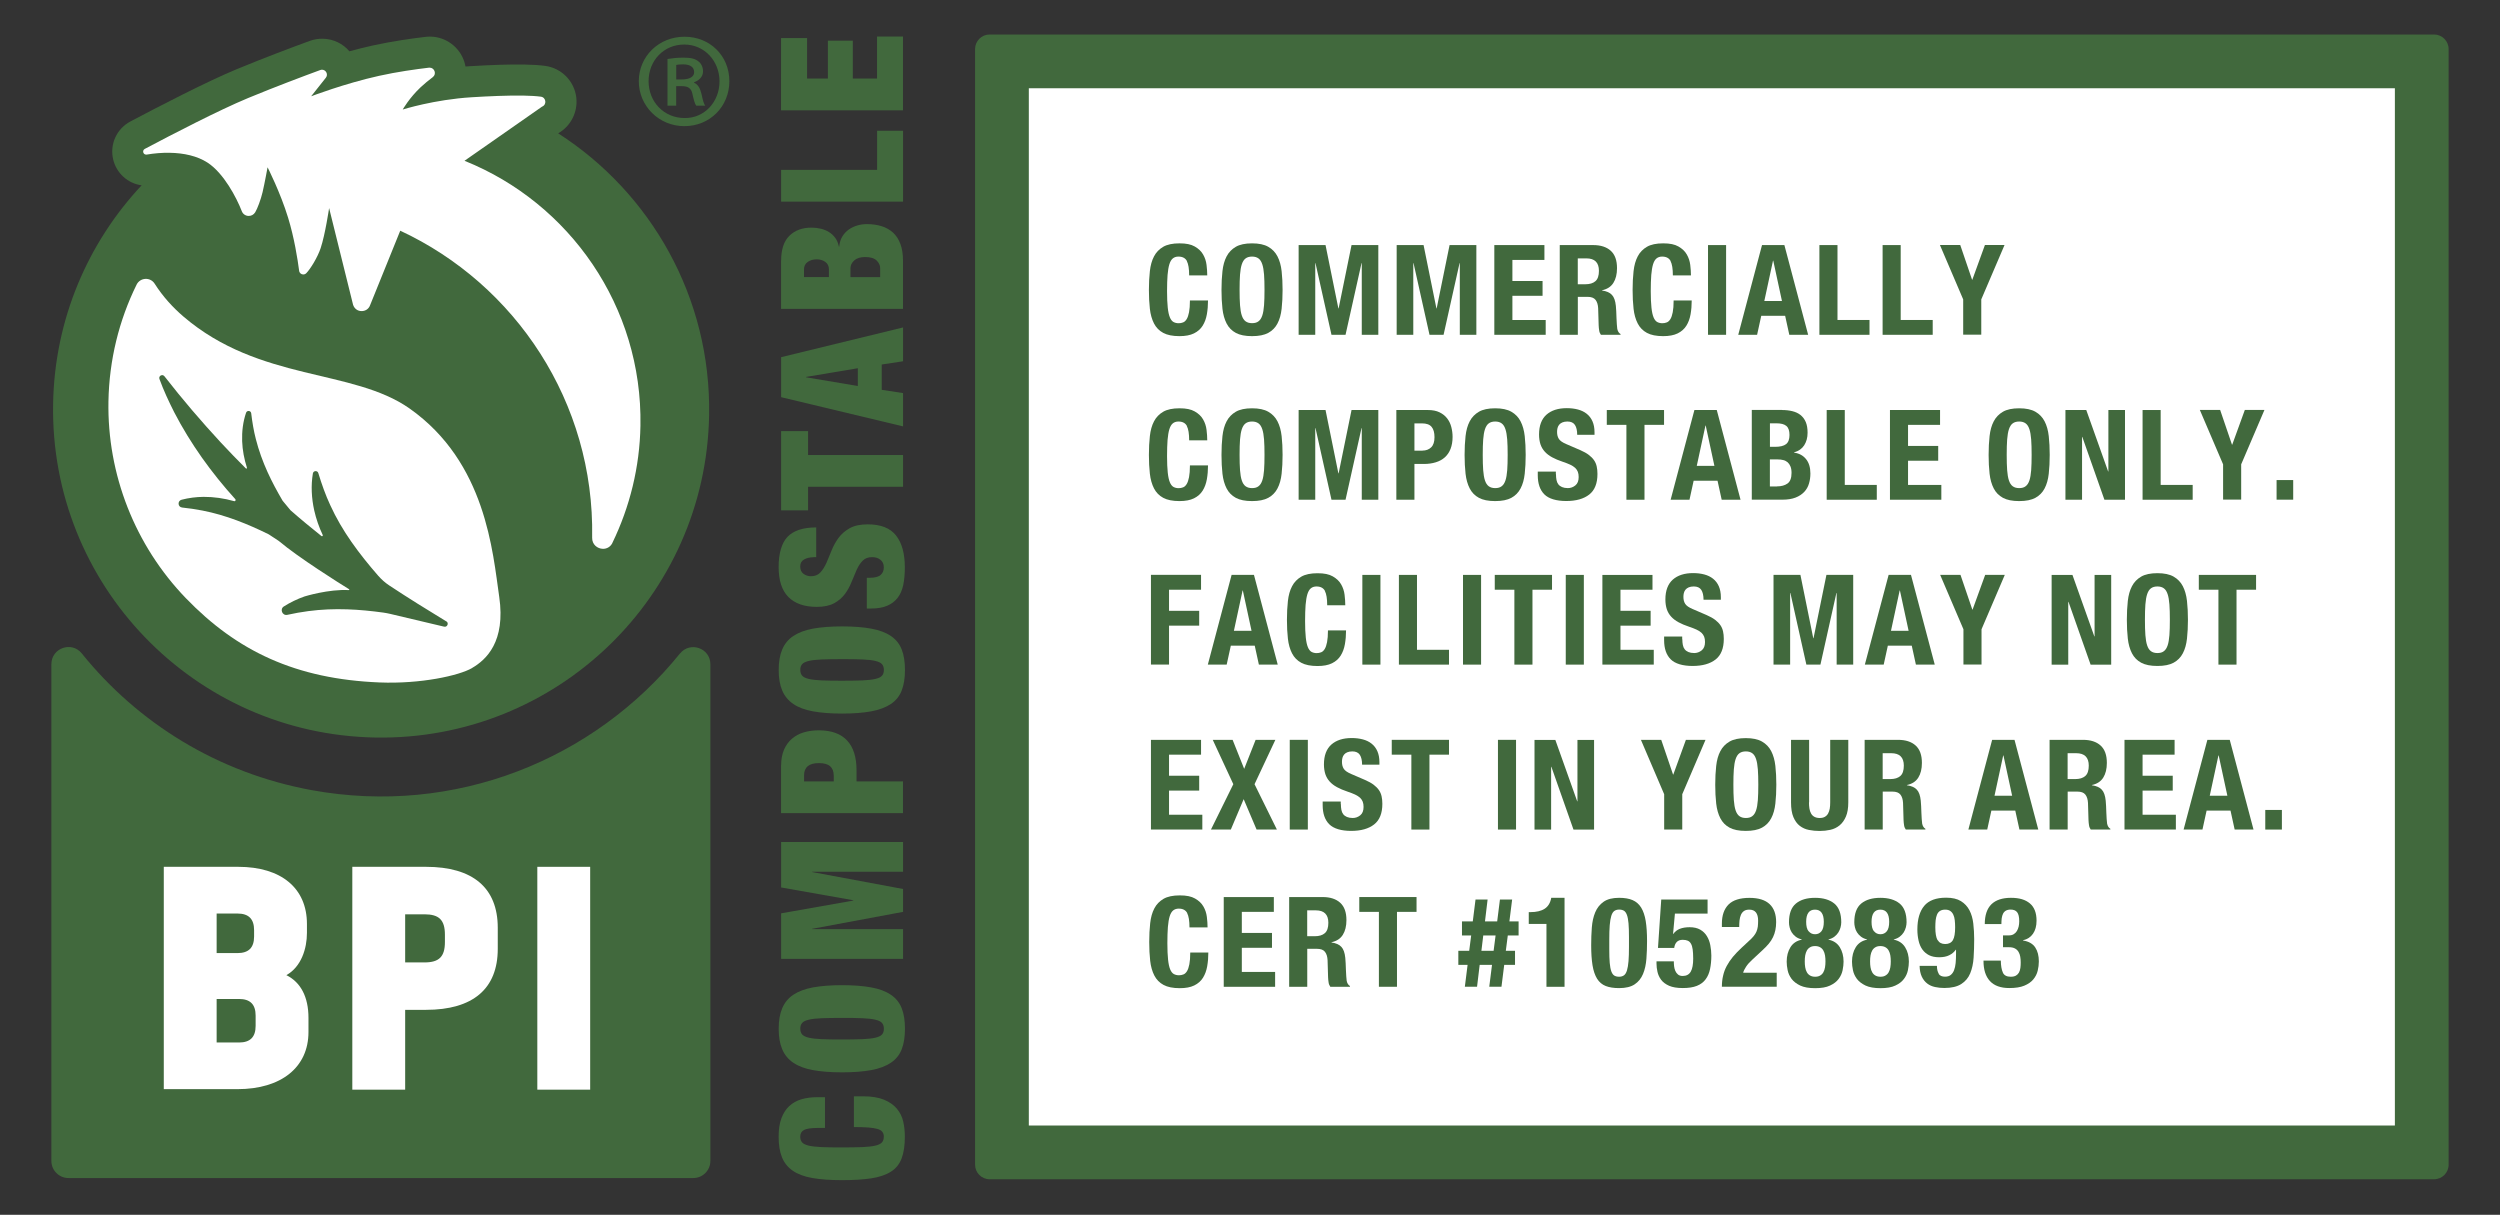 <?xml version="1.0" encoding="UTF-8"?>
<svg id="Layer_1" xmlns="http://www.w3.org/2000/svg" version="1.1" viewBox="0 0 391.2 190.09">
  <rect x="0" y="0" width="391.2" height="190.09" fill="#333333" stroke="none"/>
  <!-- Generator: Adobe Illustrator 29.7.1, SVG Export Plug-In . SVG Version: 2.1.1 Build 8)  -->
  <defs>
    <style>
      .st0 {
        fill: #fff;
      }

      .st1 {
        fill: #41693d;
      }
    </style>
  </defs>
  <g>
    <path class="st1" d="M380.88,184.53h-226.02c-1.26,0-2.28-1.02-2.28-2.28V7.68c0-1.26,1.02-2.28,2.28-2.28h226.02c1.26,0,2.28,1.02,2.28,2.28v174.57c0,1.26-1.02,2.28-2.28,2.28Z"/>
    <rect class="st0" x="160.99" y="13.81" width="213.76" height="162.31"/>
    <path class="st1" d="M185.73,40.85c-.24-.46-.69-.7-1.33-.7-.35,0-.65.1-.88.29-.23.19-.41.5-.54.92-.13.43-.22.98-.28,1.67-.05.69-.08,1.53-.08,2.53,0,1.06.04,1.92.11,2.58.07.66.18,1.16.33,1.52.15.36.34.6.57.73.23.12.49.19.8.19.25,0,.48-.04.7-.13.22-.08.4-.26.56-.51.16-.26.28-.62.37-1.08.09-.46.14-1.08.14-1.84h2.83c0,.76-.06,1.48-.18,2.16-.12.68-.34,1.28-.66,1.79-.32.51-.77.91-1.36,1.2s-1.34.43-2.27.43c-1.06,0-1.91-.17-2.54-.51s-1.11-.83-1.44-1.47c-.33-.64-.55-1.41-.65-2.3s-.15-1.87-.15-2.95.05-2.04.15-2.94c.1-.9.31-1.67.65-2.31.33-.64.82-1.14,1.44-1.5s1.47-.54,2.54-.54,1.81.16,2.39.49c.58.33,1.02.74,1.31,1.25.29.5.47,1.05.54,1.63.07.58.11,1.13.11,1.64h-2.83c0-1.02-.12-1.77-.36-2.23Z"/>
    <path class="st1" d="M191.29,42.43c.1-.9.31-1.67.65-2.31.33-.64.82-1.14,1.44-1.5s1.47-.54,2.54-.54,1.91.18,2.54.54c.63.36,1.11.86,1.44,1.5.33.64.55,1.41.65,2.31.1.9.15,1.88.15,2.94s-.05,2.06-.15,2.95c-.1.89-.31,1.66-.65,2.3-.33.64-.82,1.13-1.44,1.47-.63.34-1.47.51-2.54.51s-1.91-.17-2.54-.51-1.11-.83-1.44-1.47c-.33-.64-.55-1.41-.65-2.3s-.15-1.87-.15-2.95.05-2.04.15-2.94ZM194.04,47.77c.05.66.14,1.2.28,1.61.14.41.33.71.59.9.26.19.59.29,1.01.29s.76-.09,1.01-.29c.26-.19.45-.49.59-.9s.23-.95.28-1.61c.05-.66.07-1.46.07-2.41s-.02-1.74-.07-2.4-.14-1.19-.28-1.61c-.14-.42-.33-.72-.59-.91-.26-.19-.59-.29-1.01-.29s-.76.1-1.01.29c-.26.19-.45.5-.59.91-.14.42-.23.96-.28,1.61s-.07,1.46-.07,2.4.02,1.75.07,2.41Z"/>
    <path class="st1" d="M207.42,38.35l2.01,9.91h.04l2.02-9.91h4.19v14.04h-2.59v-11.21h-.04l-2.5,11.21h-2.2l-2.5-11.21h-.04v11.21h-2.6v-14.04h4.21Z"/>
    <path class="st1" d="M222.76,38.35l2.01,9.91h.04l2.02-9.91h4.19v14.04h-2.59v-11.21h-.04l-2.5,11.21h-2.2l-2.5-11.21h-.04v11.21h-2.6v-14.04h4.21Z"/>
    <path class="st1" d="M241.67,40.67h-5.01v3.3h4.72v2.32h-4.72v3.78h5.21v2.32h-8.04v-14.04h7.84v2.32Z"/>
    <path class="st1" d="M249.3,38.35c1.18,0,2.1.3,2.75.89.66.6.98,1.5.98,2.72,0,.94-.19,1.71-.57,2.31-.38.6-.97.98-1.77,1.15v.04c.71.1,1.23.33,1.55.69.33.35.53.92.61,1.71.03.26.05.55.06.86.01.31.03.65.04,1.03.03.75.07,1.32.12,1.71.08.39.25.66.51.81v.12h-3.07c-.14-.2-.24-.42-.27-.68-.04-.25-.07-.52-.08-.8l-.08-2.69c-.03-.55-.16-.98-.41-1.3-.25-.32-.67-.47-1.26-.47h-1.51v5.94h-2.83v-14.04h5.23ZM248.08,44.48c.68,0,1.21-.16,1.57-.48.37-.32.55-.86.55-1.62,0-1.3-.66-1.95-1.97-1.95h-1.34v4.05h1.18Z"/>
    <path class="st1" d="M261.42,40.85c-.24-.46-.69-.7-1.33-.7-.35,0-.65.1-.88.29-.23.19-.41.5-.54.92-.13.43-.22.98-.28,1.67-.05.69-.08,1.53-.08,2.53,0,1.06.04,1.92.11,2.58.07.66.18,1.16.33,1.52.15.36.34.6.57.73.23.12.49.19.8.19.25,0,.48-.04.7-.13.22-.08.4-.26.56-.51.16-.26.28-.62.37-1.08.09-.46.14-1.08.14-1.84h2.83c0,.76-.06,1.48-.18,2.16-.12.68-.34,1.28-.66,1.79-.32.51-.77.91-1.36,1.2s-1.34.43-2.27.43c-1.06,0-1.91-.17-2.54-.51s-1.11-.83-1.44-1.47c-.33-.64-.55-1.41-.65-2.3s-.15-1.87-.15-2.95.05-2.04.15-2.94c.1-.9.31-1.67.65-2.31.33-.64.82-1.14,1.44-1.5s1.47-.54,2.54-.54,1.81.16,2.39.49c.58.33,1.02.74,1.31,1.25.29.5.47,1.05.54,1.63.07.58.11,1.13.11,1.64h-2.83c0-1.02-.12-1.77-.36-2.23Z"/>
    <path class="st1" d="M267.27,38.35h2.83v14.04h-2.83v-14.04Z"/>
    <path class="st1" d="M279.22,38.35l3.72,14.04h-2.95l-.65-2.97h-3.74l-.65,2.97h-2.95l3.72-14.04h3.5ZM278.84,47.1l-1.36-6.31h-.04l-1.36,6.31h2.75Z"/>
    <path class="st1" d="M284.7,38.35h2.83v11.72h5.01v2.32h-7.84v-14.04Z"/>
    <path class="st1" d="M294.59,38.35h2.83v11.72h5.01v2.32h-7.84v-14.04Z"/>
    <path class="st1" d="M308.59,43.77h.04l1.97-5.43h3.07l-3.64,8.51v5.52h-2.83v-5.52l-3.64-8.51h3.18l1.85,5.43Z"/>
    <path class="st1" d="M185.73,66.66c-.24-.46-.69-.7-1.33-.7-.35,0-.65.1-.88.29-.23.19-.41.5-.54.92-.13.43-.22.98-.28,1.67-.05.69-.08,1.53-.08,2.53,0,1.06.04,1.92.11,2.58.07.66.18,1.16.33,1.52.15.36.34.6.57.73.23.12.49.19.8.19.25,0,.48-.04.7-.13.22-.08.4-.26.56-.51.16-.26.28-.62.37-1.08.09-.46.14-1.08.14-1.84h2.83c0,.76-.06,1.48-.18,2.16-.12.68-.34,1.28-.66,1.79-.32.51-.77.91-1.36,1.2s-1.34.43-2.27.43c-1.06,0-1.91-.17-2.54-.51s-1.11-.83-1.44-1.47c-.33-.64-.55-1.41-.65-2.3s-.15-1.87-.15-2.95.05-2.04.15-2.94c.1-.9.31-1.67.65-2.31.33-.64.82-1.14,1.44-1.5s1.47-.54,2.54-.54,1.81.16,2.39.49c.58.33,1.02.74,1.31,1.25.29.5.47,1.05.54,1.63.07.58.11,1.13.11,1.64h-2.83c0-1.02-.12-1.77-.36-2.23Z"/>
    <path class="st1" d="M191.29,68.24c.1-.9.31-1.67.65-2.31.33-.64.82-1.14,1.44-1.5s1.47-.54,2.54-.54,1.91.18,2.54.54c.63.36,1.11.86,1.44,1.5.33.64.55,1.41.65,2.31.1.9.15,1.88.15,2.94s-.05,2.06-.15,2.95c-.1.89-.31,1.66-.65,2.3-.33.64-.82,1.13-1.44,1.47-.63.34-1.47.51-2.54.51s-1.91-.17-2.54-.51-1.11-.83-1.44-1.47c-.33-.64-.55-1.41-.65-2.3s-.15-1.87-.15-2.95.05-2.04.15-2.94ZM194.04,73.58c.05.66.14,1.2.28,1.61.14.41.33.71.59.9.26.19.59.29,1.01.29s.76-.09,1.01-.29c.26-.19.45-.49.59-.9s.23-.95.28-1.61c.05-.66.07-1.46.07-2.41s-.02-1.74-.07-2.4-.14-1.19-.28-1.61c-.14-.42-.33-.72-.59-.91-.26-.19-.59-.29-1.01-.29s-.76.1-1.01.29c-.26.19-.45.5-.59.91-.14.42-.23.96-.28,1.61s-.07,1.46-.07,2.4.02,1.75.07,2.41Z"/>
    <path class="st1" d="M207.42,64.16l2.01,9.91h.04l2.02-9.91h4.19v14.04h-2.59v-11.21h-.04l-2.5,11.21h-2.2l-2.5-11.21h-.04v11.21h-2.6v-14.04h4.21Z"/>
    <path class="st1" d="M223.44,64.16c.72,0,1.33.12,1.82.36.49.24.89.56,1.19.95.3.39.52.84.65,1.35.13.5.2,1.02.2,1.54,0,.72-.11,1.35-.32,1.89s-.52.98-.9,1.32-.85.6-1.41.77c-.55.17-1.16.26-1.83.26h-1.51v5.6h-2.83v-14.04h4.95ZM222.58,70.51c.56,0,1.02-.17,1.37-.51.35-.34.52-.87.52-1.59s-.15-1.25-.45-1.61c-.3-.37-.81-.55-1.51-.55h-1.18v4.27h1.26Z"/>
    <path class="st1" d="M229.33,68.24c.1-.9.31-1.67.65-2.31.33-.64.82-1.14,1.44-1.5s1.47-.54,2.54-.54,1.91.18,2.54.54c.63.36,1.11.86,1.44,1.5.33.64.55,1.41.65,2.31.1.9.15,1.88.15,2.94s-.05,2.06-.15,2.95c-.1.89-.31,1.66-.65,2.3-.33.64-.82,1.13-1.44,1.47-.63.34-1.47.51-2.54.51s-1.91-.17-2.54-.51-1.11-.83-1.44-1.47c-.33-.64-.55-1.41-.65-2.3s-.15-1.87-.15-2.95.05-2.04.15-2.94ZM232.09,73.58c.05.66.14,1.2.28,1.61.14.41.33.71.59.9.26.19.59.29,1.01.29s.76-.09,1.01-.29c.26-.19.45-.49.59-.9s.23-.95.28-1.61c.05-.66.07-1.46.07-2.41s-.02-1.74-.07-2.4-.14-1.19-.28-1.61c-.14-.42-.33-.72-.59-.91-.26-.19-.59-.29-1.01-.29s-.76.1-1.01.29c-.26.19-.45.5-.59.91-.14.42-.23.96-.28,1.61s-.07,1.46-.07,2.4.02,1.75.07,2.41Z"/>
    <path class="st1" d="M243.48,74.22c0,.33.03.63.08.89.05.27.15.5.29.68.14.18.34.33.58.43s.55.16.91.16c.43,0,.82-.14,1.17-.42.35-.28.52-.72.52-1.31,0-.31-.04-.59-.13-.82s-.23-.44-.42-.62c-.2-.18-.46-.35-.78-.5-.32-.15-.72-.3-1.19-.46-.63-.21-1.17-.44-1.63-.69-.46-.25-.84-.54-1.15-.88s-.53-.72-.68-1.16c-.14-.44-.22-.95-.22-1.52,0-1.39.39-2.42,1.16-3.11.77-.68,1.83-1.02,3.18-1.02.63,0,1.21.07,1.74.21s.99.36,1.38.67c.39.31.69.7.9,1.18s.32,1.05.32,1.72v.39h-2.71c0-.67-.12-1.18-.35-1.54-.24-.36-.63-.54-1.18-.54-.31,0-.58.05-.79.14-.21.09-.38.21-.5.36-.12.15-.21.32-.26.52-.05.2-.07.4-.07.61,0,.43.09.8.28,1.09.18.29.58.57,1.18.82l2.18.94c.54.24.98.48,1.32.74.34.26.61.53.82.83s.34.62.42.97c.08.35.12.75.12,1.18,0,1.48-.43,2.56-1.29,3.23s-2.05,1.01-3.59,1.01-2.74-.35-3.43-1.04c-.69-.69-1.03-1.69-1.03-2.99v-.57h2.83v.41Z"/>
    <path class="st1" d="M260.4,66.48h-3.07v11.72h-2.83v-11.72h-3.07v-2.32h8.96v2.32Z"/>
    <path class="st1" d="M268.64,64.16l3.72,14.04h-2.95l-.65-2.97h-3.74l-.65,2.97h-2.95l3.72-14.04h3.5ZM268.27,72.9l-1.36-6.31h-.04l-1.36,6.31h2.75Z"/>
    <path class="st1" d="M278.86,64.16c.58,0,1.11.06,1.6.18.49.12.91.31,1.27.59.35.28.63.64.83,1.1.2.46.29,1.02.29,1.69,0,.76-.18,1.41-.53,1.96-.35.54-.88.91-1.59,1.11v.04c.79.1,1.41.44,1.87,1,.46.56.69,1.32.69,2.26,0,.55-.07,1.07-.22,1.57-.14.5-.39.93-.74,1.31-.35.37-.8.67-1.36.89-.56.22-1.25.33-2.07.33h-4.78v-14.04h4.74ZM277.76,69.92c.79,0,1.36-.14,1.72-.42.36-.28.54-.76.54-1.43s-.16-1.14-.49-1.42-.85-.41-1.55-.41h-1.02v3.68h.81ZM278.06,76.11c.68,0,1.23-.15,1.65-.45.42-.3.63-.86.63-1.67,0-.41-.06-.74-.17-1.01-.11-.27-.26-.48-.45-.65-.19-.16-.42-.28-.68-.34-.26-.07-.55-.1-.87-.1h-1.22v4.23h1.1Z"/>
    <path class="st1" d="M285.84,64.16h2.83v11.72h5.01v2.32h-7.84v-14.04Z"/>
    <path class="st1" d="M303.58,66.48h-5.01v3.3h4.72v2.32h-4.72v3.78h5.21v2.32h-8.04v-14.04h7.84v2.32Z"/>
    <path class="st1" d="M311.33,68.24c.1-.9.31-1.67.65-2.31.33-.64.82-1.14,1.44-1.5s1.47-.54,2.54-.54,1.91.18,2.54.54c.63.36,1.11.86,1.44,1.5.33.64.55,1.41.65,2.31.1.9.15,1.88.15,2.94s-.05,2.06-.15,2.95c-.1.89-.31,1.66-.65,2.3-.33.64-.82,1.13-1.44,1.47-.63.34-1.47.51-2.54.51s-1.91-.17-2.54-.51-1.11-.83-1.44-1.47c-.33-.64-.55-1.41-.65-2.3s-.15-1.87-.15-2.95.05-2.04.15-2.94ZM314.08,73.58c.05.66.14,1.2.28,1.61.14.41.33.71.59.9.26.19.59.29,1.01.29s.76-.09,1.01-.29c.26-.19.45-.49.59-.9s.23-.95.28-1.61c.05-.66.07-1.46.07-2.41s-.02-1.74-.07-2.4-.14-1.19-.28-1.61c-.14-.42-.33-.72-.59-.91-.26-.19-.59-.29-1.01-.29s-.76.1-1.01.29c-.26.19-.45.5-.59.91-.14.42-.23.96-.28,1.61s-.07,1.46-.07,2.4.02,1.75.07,2.41Z"/>
    <path class="st1" d="M329.88,73.77h.04v-9.61h2.6v14.04h-3.22l-3.46-9.83h-.04v9.83h-2.6v-14.04h3.26l3.42,9.61Z"/>
    <path class="st1" d="M335.27,64.16h2.83v11.72h5.01v2.32h-7.84v-14.04Z"/>
    <path class="st1" d="M349.26,69.58h.04l1.97-5.43h3.07l-3.64,8.51v5.52h-2.83v-5.52l-3.64-8.51h3.18l1.85,5.43Z"/>
    <path class="st1" d="M358.84,78.19h-2.6v-3.07h2.6v3.07Z"/>
    <path class="st1" d="M187.94,89.96v2.32h-5.01v3.3h4.72v2.32h-4.72v6.09h-2.83v-14.04h7.84Z"/>
    <path class="st1" d="M196.22,89.96l3.72,14.04h-2.95l-.65-2.97h-3.74l-.65,2.97h-2.95l3.72-14.04h3.5ZM195.84,98.71l-1.36-6.31h-.04l-1.36,6.31h2.75Z"/>
    <path class="st1" d="M207.33,92.47c-.24-.46-.69-.7-1.33-.7-.35,0-.65.1-.88.29-.23.19-.41.5-.54.92-.13.43-.22.98-.28,1.67-.05.69-.08,1.53-.08,2.53,0,1.06.04,1.92.11,2.58.07.66.18,1.16.33,1.52.15.36.34.6.57.73.23.12.49.19.8.19.25,0,.48-.04.7-.13.22-.08.4-.26.56-.51.16-.26.28-.62.37-1.08.09-.46.14-1.08.14-1.84h2.83c0,.76-.06,1.48-.18,2.16-.12.68-.34,1.28-.66,1.79-.32.51-.77.91-1.36,1.2s-1.34.43-2.27.43c-1.06,0-1.91-.17-2.54-.51s-1.11-.83-1.44-1.47c-.33-.64-.55-1.41-.65-2.3s-.15-1.87-.15-2.95.05-2.04.15-2.94c.1-.9.31-1.67.65-2.31.33-.64.82-1.14,1.44-1.5s1.47-.54,2.54-.54,1.81.16,2.39.49c.58.33,1.02.74,1.31,1.25.29.5.47,1.05.54,1.63.07.58.11,1.13.11,1.64h-2.83c0-1.02-.12-1.77-.36-2.23Z"/>
    <path class="st1" d="M213.18,89.96h2.83v14.04h-2.83v-14.04Z"/>
    <path class="st1" d="M218.9,89.96h2.83v11.72h5.01v2.32h-7.84v-14.04Z"/>
    <path class="st1" d="M228.93,89.96h2.83v14.04h-2.83v-14.04Z"/>
    <path class="st1" d="M242.87,92.28h-3.07v11.72h-2.83v-11.72h-3.07v-2.32h8.96v2.32Z"/>
    <path class="st1" d="M245.01,89.96h2.83v14.04h-2.83v-14.04Z"/>
    <path class="st1" d="M258.58,92.28h-5.01v3.3h4.72v2.32h-4.72v3.78h5.21v2.32h-8.04v-14.04h7.84v2.32Z"/>
    <path class="st1" d="M263.25,100.03c0,.33.03.63.08.89.05.27.15.5.29.68.14.18.34.33.58.43s.55.16.91.16c.43,0,.82-.14,1.17-.42.35-.28.52-.72.52-1.31,0-.31-.04-.59-.13-.82s-.23-.44-.42-.62c-.2-.18-.46-.35-.78-.5-.32-.15-.72-.3-1.19-.46-.63-.21-1.17-.44-1.63-.69-.46-.25-.84-.54-1.15-.88s-.53-.72-.68-1.16c-.14-.44-.22-.95-.22-1.52,0-1.39.39-2.42,1.16-3.11.77-.68,1.83-1.02,3.18-1.02.63,0,1.21.07,1.74.21s.99.36,1.38.67c.39.31.69.7.9,1.18s.32,1.05.32,1.72v.39h-2.71c0-.67-.12-1.18-.35-1.54-.24-.36-.63-.54-1.18-.54-.31,0-.58.05-.79.14-.21.09-.38.21-.5.36-.12.15-.21.32-.26.52-.05.2-.07.4-.07.61,0,.43.09.8.28,1.09.18.29.58.57,1.18.82l2.18.94c.54.24.98.48,1.32.74.34.26.61.53.82.83s.34.62.42.97c.08.35.12.75.12,1.18,0,1.48-.43,2.56-1.29,3.23s-2.05,1.01-3.59,1.01-2.74-.35-3.43-1.04c-.69-.69-1.03-1.69-1.03-2.99v-.57h2.83v.41Z"/>
    <path class="st1" d="M281.73,89.96l2.01,9.91h.04l2.02-9.91h4.19v14.04h-2.59v-11.21h-.04l-2.5,11.21h-2.2l-2.5-11.21h-.04v11.21h-2.6v-14.04h4.21Z"/>
    <path class="st1" d="M299.03,89.96l3.72,14.04h-2.95l-.65-2.97h-3.74l-.65,2.97h-2.95l3.72-14.04h3.5ZM298.66,98.71l-1.36-6.31h-.04l-1.36,6.31h2.75Z"/>
    <path class="st1" d="M308.63,95.39h.04l1.97-5.43h3.07l-3.64,8.51v5.52h-2.83v-5.52l-3.64-8.51h3.18l1.85,5.43Z"/>
    <path class="st1" d="M327.72,99.58h.04v-9.61h2.6v14.04h-3.22l-3.46-9.83h-.04v9.83h-2.6v-14.04h3.26l3.42,9.61Z"/>
    <path class="st1" d="M332.96,94.04c.1-.9.31-1.67.65-2.31.33-.64.82-1.14,1.44-1.5s1.47-.54,2.54-.54,1.91.18,2.54.54c.63.36,1.11.86,1.44,1.5.33.64.55,1.41.65,2.31.1.9.15,1.88.15,2.94s-.05,2.06-.15,2.95c-.1.89-.31,1.66-.65,2.3-.33.64-.82,1.13-1.44,1.47-.63.34-1.47.51-2.54.51s-1.91-.17-2.54-.51-1.11-.83-1.44-1.47c-.33-.64-.55-1.41-.65-2.3s-.15-1.87-.15-2.95.05-2.04.15-2.94ZM335.71,99.39c.05.66.14,1.2.28,1.61.14.41.33.71.59.9.26.19.59.29,1.01.29s.76-.09,1.01-.29c.26-.19.45-.49.59-.9s.23-.95.28-1.61c.05-.66.07-1.46.07-2.41s-.02-1.74-.07-2.4-.14-1.19-.28-1.61c-.14-.42-.33-.72-.59-.91-.26-.19-.59-.29-1.01-.29s-.76.1-1.01.29c-.26.19-.45.5-.59.91-.14.42-.23.96-.28,1.61s-.07,1.46-.07,2.4.02,1.75.07,2.41Z"/>
    <path class="st1" d="M353.04,92.28h-3.07v11.72h-2.83v-11.72h-3.07v-2.32h8.96v2.32Z"/>
    <path class="st1" d="M187.94,118.09h-5.01v3.3h4.72v2.32h-4.72v3.78h5.21v2.32h-8.04v-14.04h7.84v2.32Z"/>
    <path class="st1" d="M192.88,115.77l1.81,4.54,1.79-4.54h3.09l-3.26,6.94,3.5,7.1h-3.18l-2.02-4.76-2.01,4.76h-3.11l3.5-7.1-3.22-6.94h3.13Z"/>
    <path class="st1" d="M201.82,115.77h2.83v14.04h-2.83v-14.04Z"/>
    <path class="st1" d="M209.82,125.84c0,.33.03.63.08.89.05.27.15.5.29.68.14.18.34.33.58.43s.55.16.91.16c.43,0,.82-.14,1.17-.42.35-.28.52-.72.52-1.31,0-.31-.04-.59-.13-.82s-.23-.44-.42-.62c-.2-.18-.46-.35-.78-.5-.32-.15-.72-.3-1.19-.46-.63-.21-1.17-.44-1.63-.69-.46-.25-.84-.54-1.15-.88s-.53-.72-.68-1.16c-.14-.44-.22-.95-.22-1.52,0-1.39.39-2.42,1.16-3.11.77-.68,1.83-1.02,3.18-1.02.63,0,1.21.07,1.74.21s.99.36,1.38.67c.39.31.69.7.9,1.18s.32,1.05.32,1.72v.39h-2.71c0-.67-.12-1.18-.35-1.54-.24-.36-.63-.54-1.18-.54-.31,0-.58.05-.79.14-.21.09-.38.21-.5.36-.12.15-.21.32-.26.52-.05.2-.07.4-.07.61,0,.43.09.8.28,1.09.18.29.58.57,1.18.82l2.18.94c.54.24.98.48,1.32.74.34.26.61.53.82.83s.34.62.42.97c.08.35.12.75.12,1.18,0,1.48-.43,2.56-1.29,3.23s-2.05,1.01-3.59,1.01-2.74-.35-3.43-1.04c-.69-.69-1.03-1.69-1.03-2.99v-.57h2.83v.41Z"/>
    <path class="st1" d="M226.75,118.09h-3.07v11.72h-2.83v-11.72h-3.07v-2.32h8.96v2.32Z"/>
    <path class="st1" d="M234.4,115.77h2.83v14.04h-2.83v-14.04Z"/>
    <path class="st1" d="M246.8,125.39h.04v-9.61h2.6v14.04h-3.22l-3.46-9.83h-.04v9.83h-2.6v-14.04h3.26l3.42,9.61Z"/>
    <path class="st1" d="M261.8,121.2h.04l1.97-5.43h3.07l-3.64,8.51v5.52h-2.83v-5.52l-3.64-8.51h3.18l1.85,5.43Z"/>
    <path class="st1" d="M268.55,119.85c.1-.9.31-1.67.65-2.31.33-.64.82-1.14,1.44-1.5s1.47-.54,2.54-.54,1.91.18,2.54.54c.63.36,1.11.86,1.44,1.5.33.64.55,1.41.65,2.31.1.9.15,1.88.15,2.94s-.05,2.06-.15,2.95c-.1.89-.31,1.66-.65,2.3-.33.64-.82,1.13-1.44,1.47-.63.34-1.47.51-2.54.51s-1.91-.17-2.54-.51-1.11-.83-1.44-1.47c-.33-.64-.55-1.41-.65-2.3s-.15-1.87-.15-2.95.05-2.04.15-2.94ZM271.31,125.2c.05.66.14,1.2.28,1.61.14.41.33.71.59.9.26.19.59.29,1.01.29s.76-.09,1.01-.29c.26-.19.45-.49.59-.9s.23-.95.28-1.61c.05-.66.07-1.46.07-2.41s-.02-1.74-.07-2.4-.14-1.19-.28-1.61c-.14-.42-.33-.72-.59-.91-.26-.19-.59-.29-1.01-.29s-.76.1-1.01.29c-.26.19-.45.5-.59.91-.14.42-.23.96-.28,1.61s-.07,1.46-.07,2.4.02,1.75.07,2.41Z"/>
    <path class="st1" d="M283.07,125.56c0,.35.02.68.07.97s.13.55.26.77c.12.22.29.39.51.51.22.12.49.19.82.19s.62-.06.83-.19c.21-.12.38-.29.5-.51.12-.22.21-.47.26-.77.05-.29.07-.62.07-.97v-9.79h2.83v9.79c0,.89-.12,1.63-.37,2.21-.25.58-.58,1.05-1,1.39s-.9.57-1.44.69c-.54.12-1.09.18-1.67.18s-1.13-.05-1.67-.16c-.54-.1-1.02-.32-1.44-.64s-.75-.78-1-1.37c-.25-.59-.37-1.36-.37-2.3v-9.79h2.83v9.79Z"/>
    <path class="st1" d="M297.01,115.77c1.18,0,2.1.3,2.75.89.66.6.98,1.5.98,2.72,0,.94-.19,1.71-.57,2.31-.38.6-.97.98-1.77,1.15v.04c.71.1,1.23.33,1.55.69.33.35.53.92.61,1.71.03.26.05.55.06.86.01.31.03.65.04,1.03.03.75.07,1.32.12,1.71.08.39.25.66.51.81v.12h-3.07c-.14-.2-.24-.42-.27-.68-.04-.25-.07-.52-.08-.8l-.08-2.69c-.03-.55-.16-.98-.41-1.3-.25-.32-.67-.47-1.26-.47h-1.51v5.94h-2.83v-14.04h5.23ZM295.79,121.91c.68,0,1.21-.16,1.57-.48.37-.32.55-.86.55-1.62,0-1.3-.66-1.95-1.97-1.95h-1.34v4.05h1.18Z"/>
    <path class="st1" d="M315.23,115.77l3.72,14.04h-2.95l-.65-2.97h-3.74l-.65,2.97h-2.95l3.72-14.04h3.5ZM314.86,124.52l-1.36-6.31h-.04l-1.36,6.31h2.75Z"/>
    <path class="st1" d="M325.95,115.77c1.18,0,2.1.3,2.75.89.66.6.98,1.5.98,2.72,0,.94-.19,1.71-.57,2.31-.38.6-.97.98-1.77,1.15v.04c.71.1,1.23.33,1.55.69.33.35.53.92.61,1.71.03.26.05.55.06.86.01.31.03.65.04,1.03.03.75.07,1.32.12,1.71.08.39.25.66.51.81v.12h-3.07c-.14-.2-.24-.42-.27-.68-.04-.25-.07-.52-.08-.8l-.08-2.69c-.03-.55-.16-.98-.41-1.3-.25-.32-.67-.47-1.26-.47h-1.51v5.94h-2.83v-14.04h5.23ZM324.73,121.91c.68,0,1.21-.16,1.57-.48.37-.32.55-.86.55-1.62,0-1.3-.66-1.95-1.97-1.95h-1.34v4.05h1.18Z"/>
    <path class="st1" d="M340.28,118.09h-5.01v3.3h4.72v2.32h-4.72v3.78h5.21v2.32h-8.04v-14.04h7.84v2.32Z"/>
    <path class="st1" d="M348.91,115.77l3.72,14.04h-2.95l-.65-2.97h-3.74l-.65,2.97h-2.95l3.72-14.04h3.5ZM348.54,124.52l-1.36-6.31h-.04l-1.36,6.31h2.75Z"/>
    <path class="st1" d="M357.07,129.81h-2.6v-3.07h2.6v3.07Z"/>
    <g>
      <path class="st1" d="M106.4,102.26c-13.39,16.57-35.19,25.49-57.63,21.38-14.76-2.7-27.26-10.57-35.98-21.4-1.58-1.96-4.75-.83-4.75,1.69v77.73c0,1.48,1.2,2.68,2.68,2.68h97.76c1.48,0,2.68-1.2,2.68-2.68v-77.72c0-2.52-3.17-3.64-4.75-1.68Z"/>
      <path class="st0" d="M48.27,161.49c0,5.52-4.26,8.94-11.11,8.94h-11.53v-34.79h11.65c6.73,0,10.75,3.34,10.75,8.94v1.41c0,2.43-.88,5.3-3.22,6.6,2.25,1.11,3.46,3.42,3.46,6.68v2.21Z"/>
      <path class="st0" d="M77.89,148.48c0,6.24-3.88,9.54-11.23,9.54h-3.26v12.49h-8.27v-34.87h11.53c7.34,0,11.23,3.3,11.23,9.54v3.29Z"/>
      <rect class="st0" x="84.08" y="135.64" width="8.27" height="34.87"/>
      <path class="st1" d="M37.4,156.32h-3.5v6.81h3.5c1.75,0,2.6-.85,2.6-2.6v-1.61c0-1.75-.85-2.6-2.6-2.6Z"/>
      <path class="st1" d="M66.42,143.07h-3.02v7.53h3.02c2.3,0,3.2-.9,3.2-3.2v-1.13c0-2.3-.9-3.2-3.2-3.2Z"/>
      <path class="st1" d="M39.76,146.54v-.99c0-1.75-.85-2.6-2.6-2.6h-3.26v6.19h3.26c1.75,0,2.6-.85,2.6-2.6Z"/>
      <path class="st1" d="M125.81,176.82c-.39.21-.59.56-.59,1.04,0,.37.1.67.29.9.2.22.54.39,1.04.51s1.17.19,2.02.23c.85.04,1.91.05,3.19.05s2.35-.02,3.19-.05c.85-.04,1.52-.11,2.02-.23.5-.12.85-.28,1.04-.51.2-.22.29-.52.29-.9,0-.3-.08-.55-.23-.75-.15-.2-.41-.35-.76-.45-.36-.11-.83-.18-1.43-.23-.6-.04-1.35-.07-2.26-.07v-4.81h1.42c1.34,0,2.43.18,3.29.53.86.36,1.53.83,2.02,1.42.49.59.82,1.26.99,2.02.17.76.25,1.54.25,2.34,0,1.39-.17,2.53-.51,3.42s-.9,1.59-1.7,2.08c-.79.5-1.82.84-3.07,1.03s-2.77.28-4.56.28-3.36-.11-4.62-.33-2.29-.6-3.07-1.14c-.78-.53-1.35-1.24-1.7-2.11-.35-.87-.52-1.95-.52-3.23,0-1.12.14-2.07.43-2.86.29-.78.69-1.42,1.22-1.91.53-.49,1.16-.85,1.9-1.07.74-.22,1.57-.33,2.5-.33h1.2v4.81h-1.07c-1.09,0-1.83.11-2.22.32Z"/>
      <path class="st1" d="M127.21,167.45c-1.26-.23-2.28-.61-3.07-1.15-.79-.53-1.37-1.24-1.74-2.11-.37-.87-.55-1.94-.55-3.21s.18-2.33.55-3.21c.37-.87.94-1.58,1.74-2.11s1.82-.92,3.07-1.15,2.78-.35,4.56-.35,3.3.12,4.56.35,2.28.61,3.07,1.15c.79.53,1.36,1.24,1.7,2.11.34.87.51,1.94.51,3.21s-.17,2.33-.51,3.21c-.34.87-.9,1.58-1.7,2.11-.79.53-1.82.92-3.07,1.15-1.26.23-2.77.35-4.56.35s-3.3-.12-4.56-.35ZM134.96,162.61c.85-.04,1.52-.11,2.02-.23.5-.12.85-.28,1.04-.51.2-.22.29-.52.29-.9s-.1-.67-.29-.9c-.2-.22-.54-.39-1.04-.51-.5-.12-1.17-.19-2.02-.23-.85-.04-1.91-.05-3.19-.05s-2.35.02-3.19.05-1.52.11-2.02.23c-.5.12-.85.28-1.04.51-.2.22-.29.52-.29.9s.1.67.29.9c.2.22.54.39,1.04.51.5.12,1.17.19,2.02.23.85.04,1.91.05,3.19.05s2.35-.02,3.19-.05Z"/>
      <path class="st1" d="M122.23,142.92l11.3-2v-.05l-11.3-2v-7.11h19.08v4.65h-14.22v.05l14.22,2.65v3.58l-14.22,2.65v.05h14.22v4.65h-19.08v-7.11Z"/>
      <path class="st1" d="M122.23,119.78c0-.94.15-1.76.45-2.46.3-.7.72-1.27,1.24-1.72.53-.45,1.14-.79,1.86-1,.71-.21,1.49-.32,2.32-.32,1.98,0,3.46.53,4.45,1.59.99,1.06,1.48,2.61,1.48,4.66v1.74h7.27v4.97h-19.08v-7.46ZM130.46,121.33c0-.62-.19-1.1-.56-1.43-.37-.33-.96-.49-1.76-.49-1.55,0-2.32.64-2.32,1.92v.94h4.65v-.94Z"/>
      <path class="st1" d="M127.21,111.31c-1.26-.23-2.28-.61-3.07-1.15s-1.37-1.24-1.74-2.11c-.37-.87-.55-1.94-.55-3.21s.18-2.33.55-3.21c.37-.87.94-1.58,1.74-2.11s1.82-.92,3.07-1.15c1.26-.23,2.78-.35,4.56-.35s3.3.12,4.56.35c1.26.23,2.28.61,3.07,1.15.79.53,1.36,1.24,1.7,2.11.34.87.51,1.94.51,3.21s-.17,2.33-.51,3.21c-.34.87-.9,1.58-1.7,2.11-.79.53-1.82.92-3.07,1.15-1.26.23-2.77.35-4.56.35s-3.3-.12-4.56-.35ZM134.96,106.47c.85-.04,1.52-.11,2.02-.23.5-.12.85-.28,1.04-.51.2-.22.29-.52.29-.9s-.1-.67-.29-.9c-.2-.22-.54-.39-1.04-.51-.5-.12-1.17-.19-2.02-.23-.85-.04-1.91-.05-3.19-.05s-2.35.02-3.19.05c-.85.04-1.52.11-2.02.23-.5.12-.85.29-1.04.51-.2.22-.29.52-.29.9s.1.67.29.9c.2.22.54.39,1.04.51.5.12,1.17.19,2.02.23.85.04,1.91.05,3.19.05s2.35-.02,3.19-.05Z"/>
      <path class="st1" d="M127.28,87.2c-.57,0-1.06.12-1.46.35s-.6.59-.6,1.07c0,.53.17.93.52,1.18.35.25.74.37,1.16.37.62,0,1.12-.2,1.48-.6s.68-.9.95-1.51c.27-.61.54-1.26.81-1.95.28-.7.64-1.35,1.08-1.95.45-.61,1.03-1.11,1.75-1.51.72-.4,1.66-.6,2.82-.6,2.03,0,3.51.58,4.42,1.74.92,1.16,1.38,2.83,1.38,5.02,0,1.03-.09,1.95-.25,2.74-.17.79-.46,1.46-.88,2-.42.54-.97.96-1.64,1.24-.68.29-1.51.43-2.51.43h-.67v-4.81h.45c.82,0,1.39-.15,1.72-.45.33-.3.49-.69.49-1.18,0-.52-.18-.91-.53-1.19-.36-.28-.79-.41-1.31-.41-.62,0-1.12.19-1.48.57-.37.38-.68.86-.94,1.44-.26.58-.52,1.21-.79,1.88s-.61,1.3-1.04,1.88c-.43.58-.99,1.06-1.68,1.44-.7.38-1.6.57-2.73.57-1.94,0-3.42-.52-4.44-1.55-1.02-1.03-1.52-2.6-1.52-4.7s.47-3.75,1.4-4.72c.94-.97,2.43-1.46,4.48-1.46v4.65h-.45Z"/>
      <path class="st1" d="M126.45,79.86h-4.22v-12.4h4.22v3.74h14.86v4.97h-14.86v3.69Z"/>
      <path class="st1" d="M122.23,55.89l19.08-4.65v5.29l-3.34.51v3.96l3.34.51v5.21l-19.08-4.57v-6.25ZM126.13,59.04l8.1,1.36v-2.78l-8.1,1.36v.05Z"/>
      <path class="st1" d="M122.23,40.83c0-1.78.43-3.1,1.3-3.94.86-.85,2.02-1.27,3.46-1.27.5,0,.98.06,1.46.17.47.12.9.29,1.28.53.38.24.71.55.98.92s.45.83.56,1.36h.05c.05-.62.22-1.16.49-1.6s.62-.81,1.03-1.1c.41-.28.86-.49,1.35-.63s.98-.2,1.48-.2c.82,0,1.58.11,2.27.32.69.21,1.29.55,1.79,1s.89,1.05,1.16,1.78c.28.73.41,1.61.41,2.65v7.51h-19.08v-7.51ZM129.71,42.16c0-.52-.19-.91-.57-1.18-.38-.27-.83-.4-1.35-.4s-1,.13-1.39.4c-.39.27-.59.66-.59,1.18v1.2h3.9v-1.2ZM137.73,41.98c0-.46-.19-.87-.57-1.23-.38-.36-.98-.53-1.78-.53-.75,0-1.32.18-1.71.53-.39.36-.59.77-.59,1.23v1.39h4.65v-1.39Z"/>
      <path class="st1" d="M122.23,26.58h15.02v-6.12h4.06v11.09h-19.08v-4.97Z"/>
      <path class="st1" d="M122.23,5.96h4.06v6.33h3.26v-5.93h3.9v5.93h3.79v-6.57h4.06v11.54h-19.08V5.96Z"/>
      <path class="st1" d="M107.13,5.75h-.04c-3.98,0-7.13,3.06-7.13,6.95s3.15,7.04,7.13,7.04,7.04-3.06,7.04-7.04-3.06-6.95-6.99-6.95ZM107.13,18.47c-3.24,0-5.64-2.53-5.64-5.77s2.4-5.73,5.55-5.73h.05c3.14,0,5.5,2.58,5.5,5.77s-2.36,5.78-5.46,5.73Z"/>
      <path class="st1" d="M108.61,12.96v-.09c.74-.26,1.4-.83,1.4-1.7,0-.7-.31-1.27-.74-1.58-.44-.35-1.05-.57-2.28-.57-1.01,0-1.79.09-2.54.21v7.31h1.36v-3.06h.87c1,0,1.49.35,1.66,1.18.22.96.39,1.62.61,1.88h1.4c-.18-.26-.35-.71-.57-1.8-.22-.96-.57-1.53-1.18-1.8ZM106.73,12.43h-.91v-2.27c.22-.04.52-.09,1.05-.09,1.27,0,1.75.53,1.75,1.23,0,.82-.92,1.13-1.88,1.13Z"/>
      <path class="st1" d="M87.35,20.86c1.95-1.11,3.09-3.3,2.83-5.59-.3-2.57-2.3-4.61-4.87-4.96-.89-.12-1.97-.19-3.29-.21-2.17-.04-4.95.05-8.5.26-.23.01-.45.03-.68.05-.05-.26-.11-.51-.19-.76-.75-2.3-2.88-3.88-5.29-3.92h0c-.26,0-.52,0-.77.04-2.08.24-5.21.68-8.31,1.36-1.23.27-2.44.58-3.6.9-1.03-1.21-2.53-1.94-4.17-1.97,0,0,0,0,0,0-.7-.01-1.38.1-2.04.34-2.81,1.03-7.08,2.63-11.48,4.45-4.71,1.95-12.41,5.95-16.59,8.16-2.15,1.14-3.26,3.58-2.69,5.95.52,2.16,2.3,3.75,4.45,4.04-8.39,8.96-13.62,20.94-13.85,34.18-.5,28.35,22.07,51.73,50.42,52.23,28.35.5,51.73-22.07,52.23-50.42.33-18.46-9.14-34.82-23.61-44.12Z"/>
      <path class="st0" d="M73.88,104.53c-2.03,1.19-8.07,2.52-14.49,2.26-13.1-.53-22.3-4.89-30.31-13.19-7.95-8.24-12.32-19.36-12.11-30.81.12-6.44,1.64-12.63,4.4-18.24.56-1.14,2.15-1.23,2.83-.16,1.31,2.06,2.89,3.76,4.5,5.14,11.95,10.23,26.48,8.11,35.4,14.4,11.96,8.43,13,22.46,14.02,29.47,1.02,7.02-2.04,9.84-4.24,11.12Z"/>
      <path class="st1" d="M69.83,97.23c-3.04-1.85-6.02-3.7-8.92-5.62-.64-.42-1.22-.94-1.73-1.52h0c-1.51-1.73-2.92-3.48-4.19-5.3-1.27-1.82-2.39-3.72-3.32-5.76-.73-1.57-1.32-3.23-1.86-5-.13-.44-.77-.4-.85.05-.32,1.9-.21,3.89.21,5.79.3,1.33.75,2.62,1.33,3.85.06.13-.09.25-.2.16-1.65-1.32-3.28-2.66-4.87-4.06,0,0,0-.01-.01-.02l-1.2-1.45c-.87-1.48-1.67-2.97-2.36-4.49-.75-1.66-1.37-3.36-1.82-5.13-.34-1.3-.56-2.64-.73-4.05-.05-.45-.67-.51-.81-.08-.48,1.41-.66,2.92-.61,4.43.05,1.41.32,2.82.75,4.16.03.11-.09.19-.17.11-1.34-1.34-2.66-2.7-3.95-4.09-3.04-3.29-5.97-6.71-8.79-10.33-.32-.41-.96-.05-.78.43.65,1.78,1.45,3.5,2.31,5.2,1.27,2.46,2.73,4.82,4.32,7.08,1.61,2.27,3.36,4.45,5.24,6.52.13.14,0,.37-.19.31-1.55-.44-3.16-.68-4.78-.67-1.16.01-2.33.16-3.44.45-.67.18-.6,1.15.09,1.22,1.08.11,2.13.27,3.17.47,1.85.36,3.63.89,5.38,1.54,1.69.63,3.35,1.37,5.01,2.19.52.34,1.03.68,1.55,1.02,3.1,2.62,9.61,6.7,11.01,7.56.07.04.04.14-.04.14-3.14-.18-6.92.99-6.92.99-1.14.4-2.24.93-3.25,1.57-.67.43-.23,1.48.55,1.31,1.1-.24,2.18-.44,3.27-.58,2.04-.27,4.07-.35,6.12-.28,1.87.06,3.74.25,5.64.51.36.05.71.12,1.06.2l8.44,2c.51.12.79-.57.35-.84Z"/>
      <path class="st0" d="M95.84,84.94c-.32.66-.91.95-1.5.94-.86-.02-1.7-.67-1.68-1.73,0-.02,0-.05,0-.07.37-21.13-12-39.58-30.03-47.98l-4.71,11.64c-.22.64-.79.95-1.35.94-.56,0-1.11-.34-1.32-.99l-3.75-15.13s-.61,4.13-1.32,6.26c-.48,1.45-1.61,3.28-2.25,3.93-.14.14-.31.2-.48.2-.3,0-.59-.22-.64-.57-.23-1.78-.76-5.17-1.73-8.32-1.21-3.96-3.21-7.88-3.21-7.88,0,0-.43,2.38-.78,3.89-.27,1.15-.82,2.61-1.16,3.16-.24.38-.63.57-1.02.56-.45,0-.9-.27-1.08-.76-.82-2.12-2.83-5.94-5.35-7.58-1.6-1.04-3.72-1.51-5.94-1.54-1.19-.02-2.4.08-3.58.28-.03,0-.07,0-.1,0-.46,0-.65-.65-.2-.89,4.13-2.19,11.65-6.09,16.17-7.96,4.4-1.82,8.68-3.42,11.29-4.38.1-.04.2-.05.29-.05.59.01,1,.73.58,1.26l-2.3,2.9s5.22-2,10.62-3.2c2.84-.63,5.72-1.03,7.82-1.28.04,0,.08,0,.12,0,.75.01,1.11,1,.48,1.48-.64.48-1.3,1.02-1.9,1.58-1.78,1.67-2.81,3.49-2.81,3.49,0,0,4.92-1.56,10.78-1.92,2.58-.16,5.66-.3,8.12-.26,1.05.02,1.99.07,2.72.17.83.11.96,1.26.18,1.56l-12.13,8.47s.05.02.07.03c16.35,6.59,27.79,22.77,27.46,41.42-.11,6.45-1.65,12.69-4.39,18.34Z"/>
    </g>
  </g>
  <g>
    <path class="st1" d="M185.78,142.88c-.24-.46-.69-.7-1.33-.7-.35,0-.65.1-.88.29-.23.19-.41.5-.54.92-.13.43-.22.98-.28,1.67-.05.69-.08,1.53-.08,2.53,0,1.06.04,1.92.11,2.58.07.66.18,1.16.33,1.52.15.36.34.6.57.73.23.12.49.19.8.19.25,0,.48-.04.7-.13.22-.08.4-.26.56-.51.16-.26.28-.62.37-1.08.09-.46.14-1.08.14-1.84h2.83c0,.76-.06,1.48-.18,2.16-.12.68-.34,1.28-.66,1.79-.32.51-.77.91-1.36,1.2s-1.34.43-2.27.43c-1.06,0-1.91-.17-2.54-.51s-1.11-.83-1.44-1.47c-.33-.64-.55-1.41-.65-2.3s-.15-1.87-.15-2.95.05-2.04.15-2.94c.1-.9.31-1.67.65-2.31.33-.64.82-1.14,1.44-1.5s1.47-.54,2.54-.54,1.81.16,2.39.49c.58.33,1.02.74,1.31,1.25.29.5.47,1.05.54,1.63.07.58.11,1.13.11,1.64h-2.83c0-1.02-.12-1.77-.36-2.23Z"/>
    <path class="st1" d="M199.33,142.69h-5.01v3.3h4.72v2.32h-4.72v3.78h5.21v2.32h-8.04v-14.04h7.84v2.32Z"/>
    <path class="st1" d="M206.96,140.37c1.18,0,2.1.3,2.75.89.66.6.98,1.5.98,2.72,0,.94-.19,1.71-.57,2.31-.38.6-.97.98-1.77,1.15v.04c.71.1,1.23.33,1.55.69.33.35.53.92.61,1.71.03.26.05.55.06.86.01.31.03.65.04,1.03.03.75.07,1.32.12,1.71.08.39.25.66.51.81v.12h-3.07c-.14-.2-.24-.42-.27-.68-.04-.25-.07-.52-.08-.8l-.08-2.69c-.03-.55-.16-.98-.41-1.3-.25-.32-.67-.47-1.26-.47h-1.51v5.94h-2.83v-14.04h5.23ZM205.74,146.5c.68,0,1.21-.16,1.57-.48.37-.32.55-.86.55-1.62,0-1.3-.66-1.95-1.97-1.95h-1.34v4.05h1.18Z"/>
    <path class="st1" d="M221.67,142.69h-3.07v11.72h-2.83v-11.72h-3.07v-2.32h8.96v2.32Z"/>
    <path class="st1" d="M229.9,148.78l.31-2.4h-1.44v-2.2h1.69l.43-3.42h1.89l-.41,3.42h1.91l.43-3.42h1.91l-.43,3.42h1.44v2.2h-1.69l-.31,2.4h1.44v2.2h-1.69l-.43,3.42h-1.91l.43-3.42h-1.93l-.41,3.42h-1.91l.43-3.42h-1.45v-2.2h1.71ZM233.72,148.78l.31-2.4h-1.93l-.29,2.4h1.91Z"/>
    <path class="st1" d="M241.99,144.58h-2.77v-1.85h.26c.94,0,1.69-.18,2.23-.53.54-.35.89-.92,1.03-1.71h2.08v13.92h-2.83v-9.83Z"/>
    <path class="st1" d="M249.09,145.13c.07-.89.24-1.68.53-2.37.29-.69.72-1.24,1.31-1.65.58-.41,1.39-.62,2.43-.62.85,0,1.56.12,2.11.36.56.24,1,.63,1.34,1.17.33.54.57,1.24.71,2.09.14.86.21,1.9.21,3.14,0,.97-.03,1.9-.1,2.79-.07.89-.24,1.68-.53,2.37-.29.69-.72,1.23-1.31,1.62-.58.39-1.39.59-2.43.59-.84,0-1.54-.11-2.1-.33s-1.01-.6-1.35-1.14c-.33-.54-.57-1.24-.71-2.09-.14-.86-.21-1.9-.21-3.14,0-.97.03-1.9.1-2.79ZM251.89,150.68c.05.56.13,1,.25,1.32.12.32.27.54.47.66.2.12.45.18.75.18s.57-.08.77-.23c.2-.15.35-.41.46-.77s.19-.84.24-1.45c.05-.6.07-1.35.07-2.24v-1.51c0-.88-.02-1.6-.07-2.15-.05-.56-.13-1-.25-1.32-.12-.32-.27-.54-.47-.66-.2-.12-.45-.18-.75-.18s-.57.08-.77.23c-.2.15-.35.41-.46.77-.11.36-.19.84-.24,1.45s-.07,1.35-.07,2.24v1.51c0,.88.02,1.6.07,2.15Z"/>
    <path class="st1" d="M262.09,142.97l-.29,3.17h.04c.26-.37.6-.63,1.02-.8.42-.16.93-.25,1.53-.25.67,0,1.22.13,1.66.38.44.26.79.59,1.04,1.01.26.42.44.89.54,1.43.1.53.16,1.07.16,1.62,0,.77-.07,1.47-.2,2.1-.13.63-.36,1.17-.7,1.62-.33.45-.79.79-1.37,1.02s-1.31.34-2.2.34-1.59-.12-2.13-.35c-.54-.24-.96-.55-1.25-.93-.29-.39-.48-.81-.58-1.26-.1-.45-.15-.87-.15-1.27v-.37h2.71c0,.24.01.49.04.75.03.26.09.51.19.74.1.23.24.42.42.57.18.15.43.23.73.23.59,0,1.01-.23,1.27-.68.26-.45.38-1.13.38-2.03,0-.58-.03-1.06-.08-1.44s-.14-.68-.27-.9c-.12-.22-.29-.38-.5-.47-.21-.09-.47-.14-.79-.14-.41,0-.72.12-.93.34-.22.23-.35.54-.4.93h-2.54l.51-7.57h7.25v2.2h-5.13Z"/>
    <path class="st1" d="M269.44,154.41c0-.62.06-1.19.19-1.73.12-.54.31-1.05.57-1.53.26-.48.58-.96.96-1.42.39-.47.84-.93,1.35-1.41l1.14-1.06c.31-.28.57-.53.76-.77.19-.24.34-.47.44-.71.1-.24.17-.49.21-.77.03-.28.05-.59.05-.94,0-1.15-.46-1.73-1.38-1.73-.35,0-.63.07-.84.22-.2.14-.36.34-.47.59s-.18.54-.22.87c-.03.33-.05.67-.05,1.04h-2.71v-.53c0-1.3.35-2.29,1.04-2.99.69-.69,1.79-1.04,3.28-1.04,1.42,0,2.46.33,3.15.98s1.02,1.59,1.02,2.81c0,.45-.04.86-.12,1.25-.08.39-.2.76-.37,1.11-.17.35-.39.7-.67,1.03-.28.33-.61.68-1,1.03l-1.57,1.46c-.42.38-.75.75-.98,1.11s-.39.67-.45.93h5.25v2.2h-8.57Z"/>
    <path class="st1" d="M280.17,148.22c.39-.63.98-1.02,1.77-1.18v-.04c-.38-.09-.7-.24-.95-.43-.26-.2-.46-.42-.62-.67s-.27-.51-.33-.79c-.07-.28-.1-.54-.1-.79,0-1.36.36-2.34,1.09-2.94.73-.6,1.73-.89,3-.89s2.27.3,3,.89c.73.6,1.09,1.58,1.09,2.94,0,.25-.04.51-.11.79-.07.28-.19.54-.34.79-.16.25-.36.47-.62.67-.26.2-.57.34-.93.43v.04c.79.16,1.38.55,1.77,1.18.39.63.59,1.38.59,2.26,0,.41-.05.85-.15,1.34-.1.48-.3.94-.62,1.36-.31.42-.76.77-1.35,1.04-.58.28-1.36.41-2.33.41s-1.75-.14-2.33-.41c-.58-.28-1.03-.62-1.35-1.04-.31-.42-.52-.87-.62-1.36-.1-.49-.15-.93-.15-1.34,0-.88.2-1.63.59-2.26ZM282.48,151.37c.05.29.13.55.26.77.12.22.29.39.5.51.21.12.47.19.79.19s.58-.06.79-.19c.21-.12.38-.29.5-.51.12-.22.21-.47.26-.77.05-.29.07-.61.07-.93s-.02-.65-.07-.94c-.05-.29-.13-.54-.26-.76-.12-.22-.29-.39-.5-.51-.21-.12-.47-.19-.79-.19s-.58.06-.79.19c-.21.12-.38.29-.5.51-.12.22-.21.47-.26.76-.05.29-.07.6-.07.94s.02.64.07.93ZM283.02,145.72c.25.31.58.47,1,.47s.75-.16,1-.47.37-.81.37-1.47c0-1.27-.46-1.91-1.38-1.91s-1.38.64-1.38,1.91c0,.67.12,1.16.37,1.47Z"/>
    <path class="st1" d="M290.39,148.22c.39-.63.98-1.02,1.77-1.18v-.04c-.38-.09-.7-.24-.95-.43-.26-.2-.46-.42-.62-.67s-.27-.51-.33-.79c-.07-.28-.1-.54-.1-.79,0-1.36.36-2.34,1.09-2.94.73-.6,1.73-.89,3-.89s2.27.3,3,.89c.73.6,1.09,1.58,1.09,2.94,0,.25-.04.51-.11.79-.07.28-.19.54-.34.79-.16.25-.36.47-.62.67-.26.2-.57.34-.93.43v.04c.79.16,1.38.55,1.77,1.18.39.63.59,1.38.59,2.26,0,.41-.05.85-.15,1.34-.1.48-.3.94-.62,1.36-.31.42-.76.77-1.35,1.04-.58.28-1.36.41-2.33.41s-1.75-.14-2.33-.41c-.58-.28-1.03-.62-1.35-1.04-.31-.42-.52-.87-.62-1.36-.1-.49-.15-.93-.15-1.34,0-.88.2-1.63.59-2.26ZM292.7,151.37c.05.29.13.55.26.77.12.22.29.39.5.51.21.12.47.19.79.19s.58-.06.79-.19c.21-.12.38-.29.5-.51.12-.22.21-.47.26-.77.05-.29.07-.61.07-.93s-.02-.65-.07-.94c-.05-.29-.13-.54-.26-.76-.12-.22-.29-.39-.5-.51-.21-.12-.47-.19-.79-.19s-.58.06-.79.19c-.21.12-.38.29-.5.51-.12.22-.21.47-.26.76-.05.29-.07.6-.07.94s.02.64.07.93ZM293.25,145.72c.25.31.58.47,1,.47s.75-.16,1-.47.37-.81.37-1.47c0-1.27-.46-1.91-1.38-1.91s-1.38.64-1.38,1.91c0,.67.12,1.16.37,1.47Z"/>
    <path class="st1" d="M303.36,152.39c.19.29.52.44.99.44.38,0,.68-.09.9-.27.22-.18.4-.42.52-.74s.21-.69.25-1.12c.04-.43.06-.9.06-1.42v-.67h-.04c-.24.35-.57.64-1.01.86-.44.22-.97.32-1.6.32s-1.14-.11-1.57-.32c-.43-.22-.78-.52-1.05-.9s-.47-.85-.59-1.38c-.12-.53-.19-1.11-.19-1.74,0-1.61.36-2.84,1.07-3.7.71-.85,1.86-1.28,3.43-1.28.97,0,1.74.18,2.32.54.58.36,1.02.84,1.33,1.43.31.6.51,1.29.6,2.07s.14,1.61.14,2.46c0,1-.03,1.96-.09,2.88s-.24,1.74-.53,2.45-.76,1.27-1.4,1.68c-.64.41-1.52.62-2.66.62-.5,0-.98-.05-1.44-.15-.47-.1-.88-.28-1.23-.55s-.64-.63-.85-1.08-.33-1.01-.34-1.68h2.71c0,.52.1.93.29,1.23ZM303.21,147.11c.24.41.63.61,1.18.61s.96-.2,1.2-.61.35-1.08.35-2.02c0-.39-.02-.76-.06-1.1-.04-.34-.11-.63-.23-.87-.11-.24-.27-.43-.47-.57-.2-.14-.47-.21-.8-.21s-.61.07-.82.21-.36.33-.46.58c-.1.25-.17.54-.21.88-.03.33-.05.7-.05,1.09,0,.94.12,1.62.35,2.02Z"/>
    <path class="st1" d="M313.41,152.2c.2.43.61.64,1.23.64.34,0,.61-.06.82-.18.2-.12.36-.28.47-.48s.18-.44.22-.72.05-.56.05-.86-.02-.61-.07-.89c-.05-.28-.13-.53-.27-.76-.13-.22-.31-.4-.55-.53s-.55-.2-.94-.2h-.94v-1.85h.92c.3,0,.55-.06.76-.19.2-.12.37-.29.49-.49s.22-.44.28-.7c.06-.26.09-.54.09-.83,0-.67-.11-1.14-.33-1.42s-.56-.41-1.02-.41c-.3,0-.55.06-.74.17-.19.11-.34.27-.44.47-.1.2-.17.44-.21.72-.03.28-.05.58-.05.91h-2.6c0-1.39.35-2.42,1.04-3.1.69-.67,1.71-1.01,3.05-1.01s2.26.29,2.96.87,1.05,1.48,1.05,2.71c0,.84-.19,1.52-.56,2.05-.37.53-.89.87-1.56,1.01v.04c.9.14,1.54.51,1.92,1.09s.56,1.31.56,2.19c0,.47-.06.96-.18,1.45-.12.5-.35.95-.69,1.36-.34.41-.81.73-1.41.98s-1.38.37-2.35.37c-1.35,0-2.36-.37-3.03-1.1-.67-.73-1-1.78-1-3.13v-.06h2.71c.01.81.12,1.43.32,1.86Z"/>
  </g>
</svg>